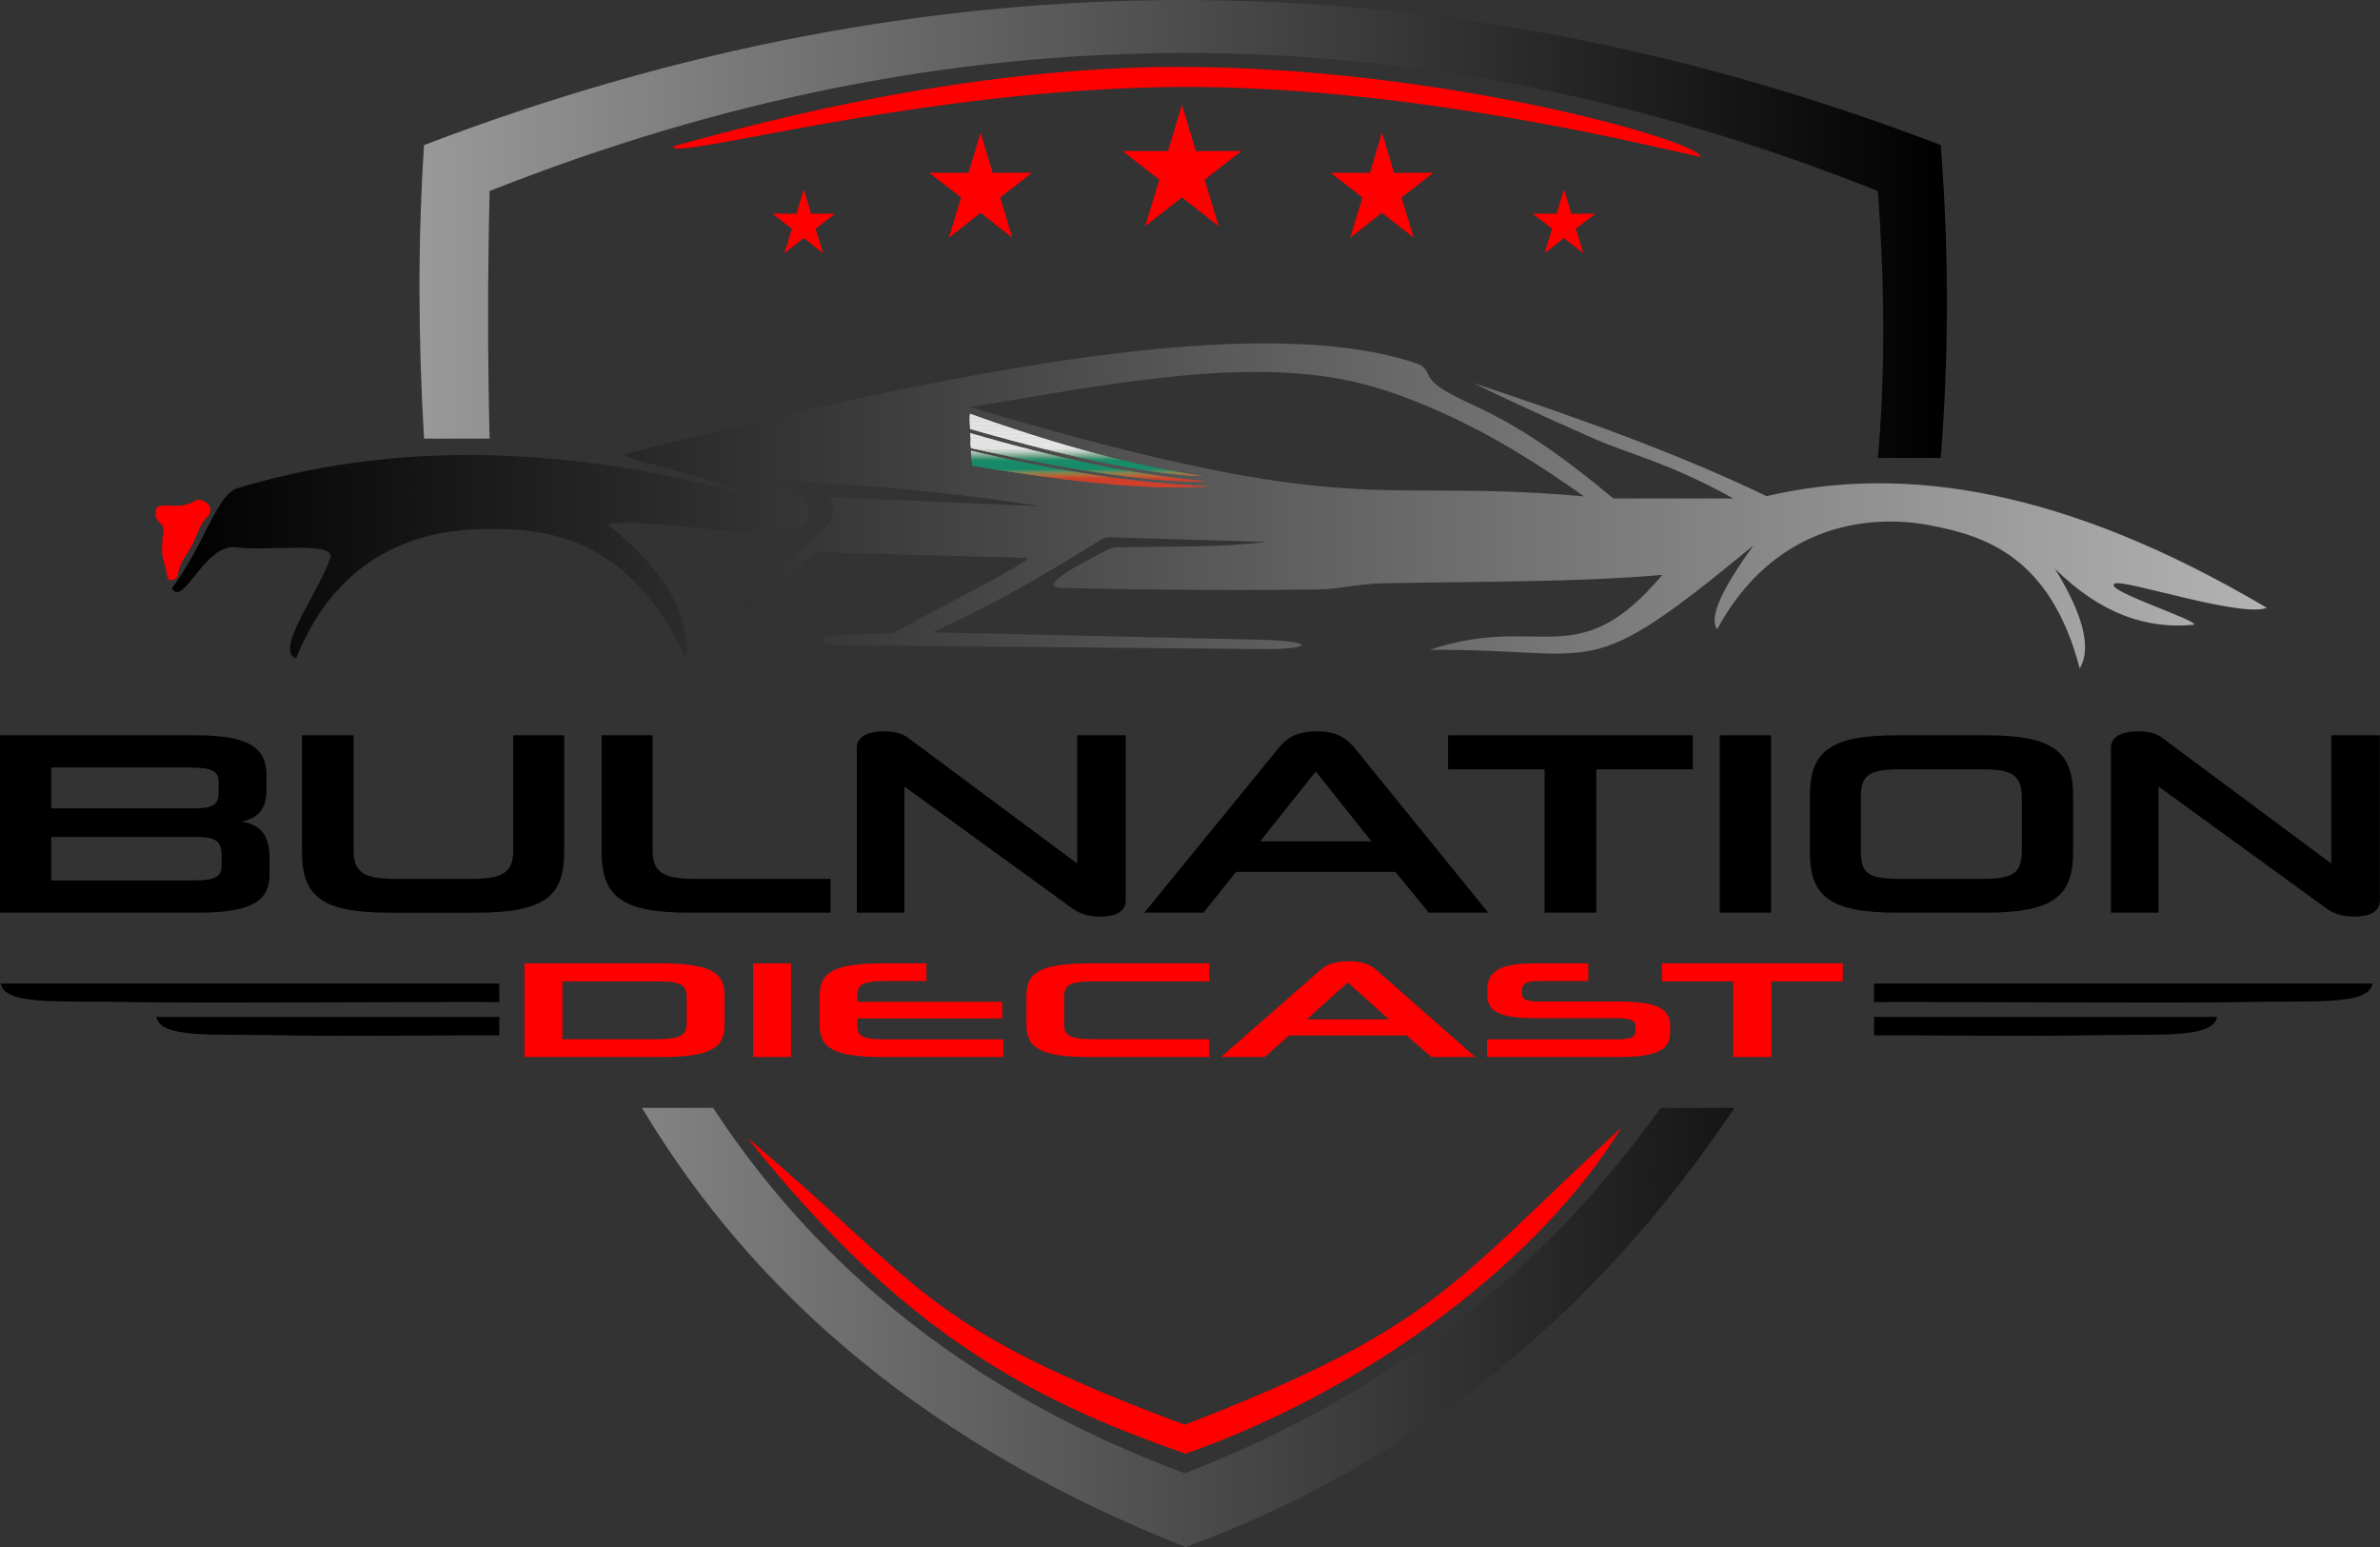 <?xml version="1.0" encoding="UTF-8"?>
<!DOCTYPE svg PUBLIC "-//W3C//DTD SVG 1.1//EN" "http://www.w3.org/Graphics/SVG/1.1/DTD/svg11.dtd">
<!-- Creator: CorelDRAW -->
<svg xmlns="http://www.w3.org/2000/svg" xml:space="preserve" width="180mm" height="117mm" version="1.1" style="shape-rendering:geometricPrecision; text-rendering:geometricPrecision; image-rendering:optimizeQuality; fill-rule:evenodd; clip-rule:evenodd"
viewBox="0 0 18000 11700"
 xmlns:xlink="http://www.w3.org/1999/xlink"
 xmlns:xodm="http://www.corel.com/coreldraw/odm/2003">
 <rect x="0" y="0" width="18000" height="11700" fill="#333333" stroke="none"/>
 <defs>
  <style type="text/css">
   <![CDATA[
    .fil98 {fill:none}
    .fil4 {fill:black}
    .fil60 {fill:#0F966E}
    .fil59 {fill:#10966E}
    .fil58 {fill:#12976E}
    .fil61 {fill:#13966D}
    .fil57 {fill:#139770}
    .fil56 {fill:#159871}
    .fil55 {fill:#1A9972}
    .fil62 {fill:#1B966C}
    .fil54 {fill:#219A74}
    .fil63 {fill:#28966B}
    .fil53 {fill:#289C76}
    .fil52 {fill:#2F9D77}
    .fil64 {fill:#34966A}
    .fil51 {fill:#379F7A}
    .fil50 {fill:#3FA17C}
    .fil65 {fill:#419568}
    .fil49 {fill:#45A27F}
    .fil66 {fill:#4C9565}
    .fil48 {fill:#4DA482}
    .fil47 {fill:#52A785}
    .fil67 {fill:#569463}
    .fil46 {fill:#59A988}
    .fil45 {fill:#5FAB8B}
    .fil68 {fill:#609361}
    .fil44 {fill:#67AE8F}
    .fil69 {fill:#6A935E}
    .fil43 {fill:#6DB092}
    .fil70 {fill:#74915B}
    .fil42 {fill:#74B497}
    .fil41 {fill:#7BB69A}
    .fil71 {fill:#7D9058}
    .fil40 {fill:#81B99E}
    .fil72 {fill:#858E54}
    .fil39 {fill:#88BCA2}
    .fil73 {fill:#8E8B51}
    .fil38 {fill:#8EBFA7}
    .fil74 {fill:#95894E}
    .fil37 {fill:#95C2AB}
    .fil36 {fill:#9AC5AF}
    .fil75 {fill:#9C864B}
    .fil35 {fill:#A1C8B3}
    .fil76 {fill:#A38347}
    .fil34 {fill:#A7CCB8}
    .fil77 {fill:#A97F44}
    .fil33 {fill:#ADCFBC}
    .fil78 {fill:#AF7B41}
    .fil32 {fill:#B3D2C1}
    .fil79 {fill:#B5783E}
    .fil31 {fill:#B8D5C5}
    .fil80 {fill:#BA733B}
    .fil30 {fill:#BED8C9}
    .fil81 {fill:#BF7039}
    .fil29 {fill:#C3DBCE}
    .fil82 {fill:#C46B36}
    .fil83 {fill:#C86633}
    .fil28 {fill:#C9DED2}
    .fil84 {fill:#CC6231}
    .fil27 {fill:#CEE1D6}
    .fil85 {fill:#D05E2F}
    .fil26 {fill:#D2E4DA}
    .fil86 {fill:#D35A2E}
    .fil87 {fill:#D6552C}
    .fil25 {fill:#D7E7DE}
    .fil88 {fill:#D9512A}
    .fil89 {fill:#DC4D29}
    .fil24 {fill:#DCEAE1}
    .fil90 {fill:#DE4A28}
    .fil91 {fill:#E04627}
    .fil23 {fill:#E0EBE5}
    .fil92 {fill:#E14326}
    .fil93 {fill:#E34125}
    .fil94 {fill:#E43F25}
    .fil22 {fill:#E4EFE9}
    .fil96 {fill:#E53D24}
    .fil95 {fill:#E53E25}
    .fil97 {fill:#E63C24}
    .fil21 {fill:#E8F1EC}
    .fil20 {fill:#EBF3EE}
    .fil19 {fill:#EFF6F2}
    .fil18 {fill:#F1F7F4}
    .fil17 {fill:#F4F8F6}
    .fil16 {fill:#F7FAF8}
    .fil15 {fill:#F9FBFA}
    .fil6 {fill:#FBFBFB}
    .fil14 {fill:#FBFCFB}
    .fil7 {fill:#FBFCFC}
    .fil8 {fill:#FCFCFC}
    .fil9 {fill:#FCFDFD}
    .fil10 {fill:#FDFDFD}
    .fil13 {fill:#FDFEFD}
    .fil11 {fill:#FDFEFE}
    .fil12 {fill:#FEFEFE}
    .fil2 {fill:red}
    .fil0 {fill:black;fill-rule:nonzero}
    .fil1 {fill:red;fill-rule:nonzero}
    .fil5 {fill:url(#id1)}
    .fil3 {fill:url(#id2)}
   ]]>
  </style>
    <clipPath id="id0">
     <path d="M7343.42 3409.01c682.27,160.09 1285.87,251.46 1804.38,268.17 -376.29,32.46 -968.24,-17.05 -1791.3,-154.41 -4.34,3.76 -8.77,-27.91 -13.08,-113.76zm-6.89 -134.11c672.62,196.69 1270.41,320.56 1787.24,365.31 -377.46,12.03 -965.89,-69.35 -1780.35,-251 -1.37,-16.09 -6.68,-32.97 -3.63,-49.43 3.84,-20.84 -2.34,-42.86 -3.26,-64.88zm0 -145.51c659.58,236.76 1248.86,396.3 1762.05,472.01 -377.5,-10.66 -959.96,-127.26 -1762.05,-357.5 0,-38.18 -7.69,-73.9 0,-114.51z"/>
    </clipPath>
  <linearGradient id="id1" gradientUnits="userSpaceOnUse" x1="1299.3" y1="3872.5" x2="17143.29" y2="3872.5">
   <stop offset="0" style="stop-opacity:1; stop-color:black"/>
   <stop offset="1" style="stop-opacity:1; stop-color:#B3B3B3"/>
  </linearGradient>
  <linearGradient id="id2" gradientUnits="userSpaceOnUse" x1="3184.47" y1="6031.08" x2="14701.77" y2="6031.08">
   <stop offset="0" style="stop-opacity:1; stop-color:#999999"/>
   <stop offset="1" style="stop-opacity:1; stop-color:black"/>
  </linearGradient>
 </defs>
 <g id="Layer_x0020_1">
  <g id="_2647477934432">
   <path class="fil0" d="M-0.77 6902.63l1493.2 0c395.64,0 546.25,-78.71 546.25,-291.19l0 -118.07c0,-198.71 -86.81,-259.7 -211.86,-279.4 109.75,-23.61 188.88,-80.66 188.88,-238.06l0 -110.17c0,-224.33 -153.15,-304.99 -548.79,-304.99l-1467.68 0 0 1341.88zm1485.55 -572.57c140.37,0 191.43,27.55 191.43,137.74l0 82.62c0,82.65 -58.71,108.24 -204.2,108.24l-1084.77 0 0 -328.6 1097.54 0zm-48.5 -525.32c163.36,0 216.95,25.57 216.95,106.23l0 84.6c0,88.54 -43.38,118.07 -178.69,118.07l-1087.3 0 0 -308.9 1049.04 0zm2164.48 1097.89c515.64,0 666.22,-121.99 666.22,-460.42l0 -881.46 -385.42 0 0 869.67c0,167.25 -79.13,216.42 -311.41,216.42l-584.51 0c-232.28,0 -311.42,-49.17 -311.42,-214.46l0 -871.63 -390.49 0 0 881.46c0,338.43 150.59,460.42 663.62,460.42l653.41 0zm2680.1 0l0 -255.79 -1033.73 0c-245.05,0 -311.41,-60.99 -311.41,-216.42l0 -869.67 -385.4 0 0 881.46c0,338.43 150.59,460.42 663.62,460.42l1066.92 0zm2039.43 29.5c114.86,0 193.97,-35.4 193.97,-123.94l0 -1247.44 -367.56 0 0 970 -1278.77 -950.33c-38.31,-29.51 -94.43,-49.18 -181.22,-49.18 -122.54,0 -206.76,39.34 -206.76,123.95l0 1247.44 359.91 0 0 -954.27 1268.58 920.82c61.24,45.27 130.16,62.95 211.85,62.95zm2486.1 -29.5l449.23 0 -1005.67 -1239.57c-61.26,-76.72 -135.28,-131.82 -290.98,-131.82 -158.24,0 -232.26,55.1 -293.55,131.82l-1010.76 1239.57 446.67 0 247.61 -308.9 1204.75 0 252.7 308.9zm-855.08 -1068.38l421.16 529.25 -842.31 0 421.15 -529.25zm2121.07 1068.38l0 -1084.14 730.04 0 0 -257.74 -1850.53 0 0 257.74 730 0 0 1084.14 390.49 0zm1322.17 0l0 -1341.88 -387.96 0 0 1341.88 387.96 0zm1618.28 0c515.59,0 666.18,-121.99 666.18,-460.42l0 -421.05c0,-338.43 -150.59,-460.41 -666.18,-460.41l-661.08 0c-513.06,0 -663.65,121.98 -663.65,460.41l0 421.05c0,338.43 150.59,460.42 663.65,460.42l661.08 0zm278.22 -472.21c0,175.1 -66.36,216.42 -293.55,216.42l-627.92 0c-245.02,0 -296.05,-41.32 -296.05,-216.42l0 -395.49c0,-167.24 51.03,-216.44 296.05,-216.44l627.92 0c227.19,0 293.55,49.2 293.55,216.44l0 395.49zm2514.2 501.71c114.86,0 193.95,-35.4 193.95,-123.94l0 -1247.44 -367.55 0 0 970 -1278.76 -950.33c-38.31,-29.51 -94.46,-49.18 -181.22,-49.18 -122.54,0 -206.79,39.34 -206.79,123.95l0 1247.44 359.91 0 0 -954.27 1268.6 920.82c61.24,45.27 130.14,62.95 211.86,62.95z"/>
   <path class="fil1" d="M4985.72 7994.53c383.1,0 494.39,-64.41 494.39,-243.12l0 -222.34c0,-178.72 -111.29,-243.12 -494.39,-243.12l-1018.93 0 0 708.58 1018.93 0zm207.57 -248.31c0,89.34 -64.15,113.25 -218.86,113.25l-720.79 0 0 -437.41 720.79 0c169.84,0 218.86,26.99 218.86,114.28l0 209.88zm788.74 248.31l0 -708.58 -286.8 0 0 708.58 286.8 0zm1605.77 0l0 -134.03 -898.18 0c-167.97,0 -205.68,-22.86 -205.68,-108.06l0 -49.85 1096.31 0 0 -125.73 -1096.31 0 0 -47.79c0,-82.1 39.64,-109.09 205.68,-109.09l316.98 0 0 -134.03 -316.98 0c-379.3,0 -490.62,64.4 -490.62,243.12l0 222.34c0,178.71 111.32,243.12 490.62,243.12l898.18 0zm1558.59 0l0 -135.06 -877.43 0c-177.33,0 -220.76,-25.99 -220.76,-114.31l0 -207.79c0,-87.26 43.43,-115.31 218.9,-115.31l879.29 0 0 -136.11 -892.51 0c-379.28,0 -490.6,64.4 -490.6,243.12l0 222.34c0,178.71 111.32,243.12 490.6,243.12l892.51 0zm1679.37 0l332.09 0 -743.46 -654.56c-45.31,-40.52 -100.03,-69.6 -215.12,-69.6 -116.96,0 -171.68,29.08 -217,69.6l-747.21 654.56 330.2 0 183.05 -163.14 890.63 0 186.82 163.14zm-632.13 -564.17l311.33 279.48 -622.69 0 311.36 -279.48zm2045.4 564.17c286.82,0 392.5,-51.96 392.5,-183.91l0 -56.1c0,-127.78 -105.68,-179.74 -392.5,-179.74l-601.92 0c-92.46,0 -126.41,-16.64 -126.41,-61.3l0 -22.85c0,-56.13 41.5,-70.65 128.31,-70.65l373.59 0 0 -134.03 -400.01 0c-258.54,0 -364.22,54.02 -364.22,199.48l0 35.33c0,121.56 75.52,179.74 364.22,179.74l613.22 0c100,0 143.43,16.61 143.43,61.3l0 38.43c0,47.8 -43.43,60.27 -145.31,60.27l-977.42 0 0 134.03 992.52 0zm1158.53 0l0 -572.47 539.71 0 0 -136.11 -1368.04 0 0 136.11 539.63 0 0 572.47 288.7 0z"/>
   <path class="fil2" d="M5086.91 1107.61c361.61,-94.86 2051.84,-599.8 3819.44,-601.6 1987.09,-2.04 3956.66,560.74 3956.66,681.82 -356.03,-77.08 -2192.18,-539.42 -3934.31,-530.28 -1961.93,10.28 -3841.79,563.67 -3841.79,450.06z"/>
   <polygon class="fil2" points="8939.23,791.22 9044.83,1143.05 9388.58,1142.32 9110.09,1359.05 9216.94,1710.45 8939.23,1492.57 8661.51,1710.45 8768.37,1359.05 8489.87,1142.32 8833.62,1143.05 "/>
   <polygon class="fil2" points="10452.03,1002.93 10543.33,1307.09 10840.51,1306.46 10599.73,1493.83 10692.13,1797.61 10452.03,1609.24 10211.94,1797.61 10304.32,1493.83 10063.54,1306.46 10360.75,1307.09 "/>
   <polygon class="fil2" points="7416.34,1002.93 7507.64,1307.09 7804.83,1306.46 7564.07,1493.83 7656.45,1797.61 7416.34,1609.24 7176.26,1797.61 7268.64,1493.83 7027.88,1306.46 7325.06,1307.09 "/>
   <polygon class="fil2" points="6078.87,1431.51 6134.39,1616.54 6315.18,1616.16 6168.71,1730.15 6224.91,1914.96 6078.87,1800.37 5932.81,1914.96 5989.01,1730.15 5842.53,1616.16 6023.32,1616.54 "/>
   <polygon class="fil2" points="11828.36,1431.51 11883.89,1616.54 12064.68,1616.16 11918.21,1730.15 11974.41,1914.96 11828.36,1800.37 11682.29,1914.96 11738.49,1730.15 11592.02,1616.16 11772.82,1616.54 "/>
   <path class="fil3" d="M4855.57 8379.03l537.48 0c826.01,1259.1 2009.9,2185.31 3567.8,2763.62 1637.03,-632.89 2762.71,-1603.06 3599.73,-2763.62l556.91 0c-1094.41,1634.51 -2494.2,2711.82 -4150.26,3321.66 -1914.3,-756.42 -3252.57,-1884.46 -4111.66,-3321.66zm9822.33 -7281.8c69.5,892.98 55.18,1660.12 0,2366.03l-475.63 0c54.28,-594.41 55.11,-1265.96 0,-2018.33 -3508.13,-1400.61 -7007.75,-1384.05 -10499.13,0 -15.58,646 -15.09,1269.4 0,1872.35l-496.05 0c-45.41,-764.25 -46.79,-1504.99 0,-2220.05 3851.13,-1470.42 7674.51,-1454.51 11470.81,0z"/>
   <path class="fil2" d="M5652.41 8606.24c1346.78,1130.98 1324.04,1432.46 3308.44,2169.1 1897.63,-733.65 2008.6,-1053.9 3302.83,-2248.97 -610.04,999.28 -1895.18,1974.97 -3296.45,2467.86 -1248.41,-430.92 -2178.44,-968.8 -3314.82,-2387.99z"/>
   <path class="fil4" d="M3776.18 7830.65c-448.4,-3.24 -1105.86,10.07 -1646.69,-0.92 -526.66,-10.7 -914.75,26.77 -947.54,-139.08l2594.23 0 0 140zm0 -251.89c-416.87,-3 -2190.69,8.27 -2707.24,1.06 -39.05,-0.54 -77.68,-1.22 -115.68,-1.98 -526.65,-10.69 -914.75,26.78 -947.54,-139.07l1057.35 0 2713.11 0 0 139.99zm10397.56 251.89c448.4,-3.24 1105.86,10.07 1646.7,-0.92 526.66,-10.7 914.74,26.77 947.53,-139.08l-2594.23 0 0 140zm0 -251.89c416.88,-3 2190.7,8.27 2707.24,1.06 39.05,-0.54 77.68,-1.22 115.69,-1.98 526.64,-10.69 914.74,26.78 947.53,-139.07l-1057.35 0 -2713.11 0 0 139.99z"/>
   <path class="fil5" d="M1799.66 3691.38c1117.4,-336.3 2384.07,-345.67 3833.08,44.35 50.79,1.33 -190.38,-81.79 -464.36,-160.65 -224.05,-64.5 -495.53,-125.29 -434.92,-142.09 2562.6,-654.5 4826.78,-1082.62 5995.37,-679.6 68.39,33.13 67.91,83.16 95.15,116.76 43.83,54.1 112.32,97.82 334.41,200.95 391.96,181.99 715.02,426.16 1043.66,698.74l907 0.07c-487.9,-271.29 -779.95,-332.33 -1046.92,-449.65 -457.09,-200.86 -707.1,-319.48 -920.67,-423.62 780.45,258.9 1542.33,529.83 2219.2,855.74 1037.51,-242.15 2257,-58.08 3783.34,844.66 -191.55,76.95 -1073.27,-216.18 -1148.01,-183.93 -107.05,46.2 639.79,280.32 596.17,311.89 -354.69,35.75 -705.53,-82.27 -1050.79,-423.89 207.39,337.54 281.96,596.25 187.47,754.56 -222.54,-853.93 -725.59,-1003.51 -1125.69,-1081.47 -506.89,-98.77 -1203.13,20.09 -1615.92,784.86 -68.91,-90.94 47.54,-320.89 273.75,-633.19 -1297.49,1068.86 -1126.02,778.22 -2450.03,789.31 844.68,-283.42 1112.87,200.98 1761.13,-567.1 -656.27,56.99 -1413.59,49.01 -2122.85,63.76 -170.51,3.54 -323.69,44.98 -488.8,46.8 -780.09,8.62 -1481.69,-0.32 -1931.9,-12.08 -200.51,-5.19 156.13,-189.48 312.15,-270.55 81.85,-42.52 71.65,-35 166.7,-37.23 356.48,-8.42 718.16,3.96 1065.69,-40.23l-1111.6 -32.52c-97.51,-2.86 -86.98,-14.45 -169.13,36.76 -428.97,267.44 -846.49,505.11 -1239.67,679.44l2470.3 55.87c426.64,9.67 430.86,74.87 1.3,70.98l-3145.89 -28.58c-202.64,-1.84 -243.13,-70.22 -1.4,-78.41l376.37 -12.73c276.27,-154.23 788.32,-413.9 961.54,-522.05 86.68,-54.13 69.94,-47.23 -10.34,-49.38l-1538.51 -41.41 -574.08 491.45c286.38,-466.48 870.58,-681.59 670.62,-907.64l1608.1 68.39c-680.16,-108.1 -1395.79,-170.57 -2135.6,-201.97 453.29,73.18 469.45,359.31 208.53,391.02 -366.3,44.52 -1145.57,-110.39 -1345.82,-50.41 441.32,354.06 628.68,694.3 593.11,1022.35 -418.02,-911.87 -1023.81,-989.39 -1479.33,-989.98 -533.26,-0.69 -1147.2,178.03 -1472.25,978.46 -167.82,-52.34 169.99,-498.75 254.99,-748.14 75.74,-143.24 -461.97,-59.71 -692.95,-89.57 -253.13,-46.79 -410.39,459.59 -501.25,309.54 251.32,-337.69 339.57,-714.52 499.55,-758.64zm9517.06 -362.83c209.59,117.99 430.9,260.17 663.54,425.65 -1634.29,-146.46 -1674.62,205.68 -4643.74,-674.95 993.98,-164.48 1989.62,-365.18 2814.57,-210.67 385.55,72.2 825.07,268.22 1165.63,459.97z"/>
   <path class="fil2" d="M1176.72 3885.88c-10.39,-124.47 161.09,-8.55 297.08,-98.43 43.43,-28.7 159.52,31.33 101.39,115.3 -59.79,48.48 -77.83,131.04 -120.86,216.71 -35.44,70.54 -100.95,140.38 -107.19,219.85 5.58,36.16 -70.92,78.78 -81.6,19.03 -8.42,-44.77 -20.31,-89.34 -32.68,-133.82 -14.33,-51.54 -4.61,-153.71 3.27,-206.04 9.27,-61.68 -64.51,-70.66 -59.41,-132.6z"/>
   <g>
   </g>
   <g style="clip-path:url(#id0)">
    <g>
     <polygon class="fil6" points="9147.8,3129.39 9147.8,3132.66 7328.84,3132.66 7328.84,3129.39 "/>
     <polygon id="_1" class="fil7" points="9147.8,3131.57 9147.8,3134.84 7328.84,3134.84 7328.84,3131.57 "/>
     <polygon id="_2" class="fil7" points="9147.8,3133.75 9147.8,3137.01 7328.84,3137.01 7328.84,3133.75 "/>
     <polygon id="_3" class="fil7" points="9147.8,3135.92 9147.8,3139.19 7328.84,3139.19 7328.84,3135.92 "/>
     <polygon id="_4" class="fil7" points="9147.8,3138.1 9147.8,3141.37 7328.84,3141.37 7328.84,3138.1 "/>
     <polygon id="_5" class="fil7" points="9147.8,3140.28 9147.8,3143.54 7328.84,3143.54 7328.84,3140.28 "/>
     <polygon id="_6" class="fil7" points="9147.8,3142.46 9147.8,3145.72 7328.84,3145.72 7328.84,3142.46 "/>
     <polygon id="_7" class="fil7" points="9147.8,3144.63 9147.8,3147.9 7328.84,3147.9 7328.84,3144.63 "/>
     <polygon id="_8" class="fil7" points="9147.8,3146.81 9147.8,3150.08 7328.84,3150.08 7328.84,3146.81 "/>
     <polygon id="_9" class="fil7" points="9147.8,3148.99 9147.8,3152.25 7328.84,3152.25 7328.84,3148.99 "/>
     <polygon id="_10" class="fil7" points="9147.8,3151.17 9147.8,3154.43 7328.84,3154.43 7328.84,3151.17 "/>
     <polygon id="_11" class="fil7" points="9147.8,3153.34 9147.8,3156.61 7328.84,3156.61 7328.84,3153.34 "/>
     <polygon id="_12" class="fil7" points="9147.8,3155.52 9147.8,3158.79 7328.84,3158.79 7328.84,3155.52 "/>
     <polygon id="_13" class="fil7" points="9147.8,3157.7 9147.8,3160.96 7328.84,3160.96 7328.84,3157.7 "/>
     <polygon id="_14" class="fil7" points="9147.8,3159.87 9147.8,3163.14 7328.84,3163.14 7328.84,3159.87 "/>
     <polygon id="_15" class="fil7" points="9147.8,3162.05 9147.8,3165.32 7328.84,3165.32 7328.84,3162.05 "/>
     <polygon id="_16" class="fil7" points="9147.8,3164.23 9147.8,3167.5 7328.84,3167.5 7328.84,3164.23 "/>
     <polygon id="_17" class="fil7" points="9147.8,3166.41 9147.8,3169.67 7328.84,3169.67 7328.84,3166.41 "/>
     <polygon id="_18" class="fil7" points="9147.8,3168.58 9147.8,3171.85 7328.84,3171.85 7328.84,3168.58 "/>
     <polygon id="_19" class="fil7" points="9147.8,3170.76 9147.8,3174.03 7328.84,3174.03 7328.84,3170.76 "/>
     <polygon id="_20" class="fil7" points="9147.8,3172.94 9147.8,3176.2 7328.84,3176.2 7328.84,3172.94 "/>
     <polygon id="_21" class="fil7" points="9147.8,3175.12 9147.8,3178.38 7328.84,3178.38 7328.84,3175.12 "/>
     <polygon id="_22" class="fil7" points="9147.8,3177.29 9147.8,3180.56 7328.84,3180.56 7328.84,3177.29 "/>
     <polygon id="_23" class="fil7" points="9147.8,3179.47 9147.8,3182.74 7328.84,3182.74 7328.84,3179.47 "/>
     <polygon id="_24" class="fil7" points="9147.8,3181.65 9147.8,3184.91 7328.84,3184.91 7328.84,3181.65 "/>
     <polygon id="_25" class="fil7" points="9147.8,3183.83 9147.8,3187.09 7328.84,3187.09 7328.84,3183.83 "/>
     <polygon id="_26" class="fil7" points="9147.8,3186 9147.8,3189.27 7328.84,3189.27 7328.84,3186 "/>
     <polygon id="_27" class="fil7" points="9147.8,3188.18 9147.8,3191.45 7328.84,3191.45 7328.84,3188.18 "/>
     <polygon id="_28" class="fil7" points="9147.8,3190.36 9147.8,3193.62 7328.84,3193.62 7328.84,3190.36 "/>
     <polygon id="_29" class="fil7" points="9147.8,3192.53 9147.8,3195.8 7328.84,3195.8 7328.84,3192.53 "/>
     <polygon id="_30" class="fil7" points="9147.8,3194.71 9147.8,3197.98 7328.84,3197.98 7328.84,3194.71 "/>
     <polygon id="_31" class="fil7" points="9147.8,3196.89 9147.8,3200.16 7328.84,3200.16 7328.84,3196.89 "/>
     <polygon id="_32" class="fil7" points="9147.8,3199.07 9147.8,3202.33 7328.84,3202.33 7328.84,3199.07 "/>
     <polygon id="_33" class="fil7" points="9147.8,3201.24 9147.8,3204.51 7328.84,3204.51 7328.84,3201.24 "/>
     <polygon id="_34" class="fil7" points="9147.8,3203.42 9147.8,3206.69 7328.84,3206.69 7328.84,3203.42 "/>
     <polygon id="_35" class="fil7" points="9147.8,3205.6 9147.8,3208.86 7328.84,3208.86 7328.84,3205.6 "/>
     <polygon id="_36" class="fil8" points="9147.8,3207.78 9147.8,3211.04 7328.84,3211.04 7328.84,3207.78 "/>
     <polygon id="_37" class="fil8" points="9147.8,3209.95 9147.8,3213.22 7328.84,3213.22 7328.84,3209.95 "/>
     <polygon id="_38" class="fil8" points="9147.8,3212.13 9147.8,3215.4 7328.84,3215.4 7328.84,3212.13 "/>
     <polygon id="_39" class="fil8" points="9147.8,3214.31 9147.8,3217.57 7328.84,3217.57 7328.84,3214.31 "/>
     <polygon id="_40" class="fil8" points="9147.8,3216.49 9147.8,3219.75 7328.84,3219.75 7328.84,3216.49 "/>
     <polygon id="_41" class="fil8" points="9147.8,3218.66 9147.8,3221.93 7328.84,3221.93 7328.84,3218.66 "/>
     <polygon id="_42" class="fil8" points="9147.8,3220.84 9147.8,3224.11 7328.84,3224.11 7328.84,3220.84 "/>
     <polygon id="_43" class="fil8" points="9147.8,3223.02 9147.8,3226.28 7328.84,3226.28 7328.84,3223.02 "/>
     <polygon id="_44" class="fil8" points="9147.8,3225.19 9147.8,3228.46 7328.84,3228.46 7328.84,3225.19 "/>
     <polygon id="_45" class="fil8" points="9147.8,3227.37 9147.8,3230.64 7328.84,3230.64 7328.84,3227.37 "/>
     <polygon id="_46" class="fil8" points="9147.8,3229.55 9147.8,3232.82 7328.84,3232.82 7328.84,3229.55 "/>
     <polygon id="_47" class="fil8" points="9147.8,3231.73 9147.8,3234.99 7328.84,3234.99 7328.84,3231.73 "/>
     <polygon id="_48" class="fil8" points="9147.8,3233.9 9147.8,3237.17 7328.84,3237.17 7328.84,3233.9 "/>
     <polygon id="_49" class="fil8" points="9147.8,3236.08 9147.8,3239.35 7328.84,3239.35 7328.84,3236.08 "/>
     <polygon id="_50" class="fil9" points="9147.8,3238.26 9147.8,3241.52 7328.84,3241.52 7328.84,3238.26 "/>
     <polygon id="_51" class="fil9" points="9147.8,3240.44 9147.8,3243.7 7328.84,3243.7 7328.84,3240.44 "/>
     <polygon id="_52" class="fil9" points="9147.8,3242.61 9147.8,3245.88 7328.84,3245.88 7328.84,3242.61 "/>
     <polygon id="_53" class="fil9" points="9147.8,3244.79 9147.8,3248.06 7328.84,3248.06 7328.84,3244.79 "/>
     <polygon id="_54" class="fil9" points="9147.8,3246.97 9147.8,3250.23 7328.84,3250.23 7328.84,3246.97 "/>
     <polygon id="_55" class="fil9" points="9147.8,3249.15 9147.8,3252.41 7328.84,3252.41 7328.84,3249.15 "/>
     <polygon id="_56" class="fil9" points="9147.8,3251.32 9147.8,3254.59 7328.84,3254.59 7328.84,3251.32 "/>
     <polygon id="_57" class="fil9" points="9147.8,3253.5 9147.8,3256.77 7328.84,3256.77 7328.84,3253.5 "/>
     <polygon id="_58" class="fil9" points="9147.8,3255.68 9147.8,3258.94 7328.84,3258.94 7328.84,3255.68 "/>
     <polygon id="_59" class="fil9" points="9147.8,3257.85 9147.8,3261.12 7328.84,3261.12 7328.84,3257.85 "/>
     <polygon id="_60" class="fil9" points="9147.8,3260.03 9147.8,3263.3 7328.84,3263.3 7328.84,3260.03 "/>
     <polygon id="_61" class="fil10" points="9147.8,3262.21 9147.8,3265.48 7328.84,3265.48 7328.84,3262.21 "/>
     <polygon id="_62" class="fil10" points="9147.8,3264.39 9147.8,3267.65 7328.84,3267.65 7328.84,3264.39 "/>
     <polygon id="_63" class="fil10" points="9147.8,3266.56 9147.8,3269.83 7328.84,3269.83 7328.84,3266.56 "/>
     <polygon id="_64" class="fil10" points="9147.8,3268.74 9147.8,3272.01 7328.84,3272.01 7328.84,3268.74 "/>
     <polygon id="_65" class="fil10" points="9147.8,3270.92 9147.8,3274.18 7328.84,3274.18 7328.84,3270.92 "/>
     <polygon id="_66" class="fil10" points="9147.8,3273.1 9147.8,3276.36 7328.84,3276.36 7328.84,3273.1 "/>
     <polygon id="_67" class="fil10" points="9147.8,3275.27 9147.8,3278.54 7328.84,3278.54 7328.84,3275.27 "/>
     <polygon id="_68" class="fil10" points="9147.8,3277.45 9147.8,3280.72 7328.84,3280.72 7328.84,3277.45 "/>
     <polygon id="_69" class="fil10" points="9147.8,3279.63 9147.8,3282.89 7328.84,3282.89 7328.84,3279.63 "/>
     <polygon id="_70" class="fil10" points="9147.8,3281.81 9147.8,3285.07 7328.84,3285.07 7328.84,3281.81 "/>
     <polygon id="_71" class="fil10" points="9147.8,3283.98 9147.8,3287.25 7328.84,3287.25 7328.84,3283.98 "/>
     <polygon id="_72" class="fil10" points="9147.8,3286.16 9147.8,3289.43 7328.84,3289.43 7328.84,3286.16 "/>
     <polygon id="_73" class="fil10" points="9147.8,3288.34 9147.8,3291.6 7328.84,3291.6 7328.84,3288.34 "/>
     <polygon id="_74" class="fil10" points="9147.8,3290.51 9147.8,3293.78 7328.84,3293.78 7328.84,3290.51 "/>
     <polygon id="_75" class="fil10" points="9147.8,3292.69 9147.8,3295.96 7328.84,3295.96 7328.84,3292.69 "/>
     <polygon id="_76" class="fil10" points="9147.8,3294.87 9147.8,3298.14 7328.84,3298.14 7328.84,3294.87 "/>
     <polygon id="_77" class="fil10" points="9147.8,3297.05 9147.8,3300.31 7328.84,3300.31 7328.84,3297.05 "/>
     <polygon id="_78" class="fil10" points="9147.8,3299.22 9147.8,3302.49 7328.84,3302.49 7328.84,3299.22 "/>
     <polygon id="_79" class="fil10" points="9147.8,3301.4 9147.8,3304.67 7328.84,3304.67 7328.84,3301.4 "/>
     <polygon id="_80" class="fil10" points="9147.8,3303.58 9147.8,3306.84 7328.84,3306.84 7328.84,3303.58 "/>
     <polygon id="_81" class="fil10" points="9147.8,3305.76 9147.8,3309.02 7328.84,3309.02 7328.84,3305.76 "/>
     <polygon id="_82" class="fil10" points="9147.8,3307.93 9147.8,3311.2 7328.84,3311.2 7328.84,3307.93 "/>
     <polygon id="_83" class="fil10" points="9147.8,3310.11 9147.8,3313.38 7328.84,3313.38 7328.84,3310.11 "/>
     <polygon id="_84" class="fil10" points="9147.8,3312.29 9147.8,3315.55 7328.84,3315.55 7328.84,3312.29 "/>
     <polygon id="_85" class="fil10" points="9147.8,3314.47 9147.8,3317.73 7328.84,3317.73 7328.84,3314.47 "/>
     <polygon id="_86" class="fil10" points="9147.8,3316.64 9147.8,3319.91 7328.84,3319.91 7328.84,3316.64 "/>
     <polygon id="_87" class="fil10" points="9147.8,3318.82 9147.8,3322.09 7328.84,3322.09 7328.84,3318.82 "/>
     <polygon id="_88" class="fil11" points="9147.8,3321 9147.8,3324.26 7328.84,3324.26 7328.84,3321 "/>
     <polygon id="_89" class="fil11" points="9147.8,3323.17 9147.8,3326.44 7328.84,3326.44 7328.84,3323.17 "/>
     <polygon id="_90" class="fil11" points="9147.8,3325.35 9147.8,3328.62 7328.84,3328.62 7328.84,3325.35 "/>
     <polygon id="_91" class="fil11" points="9147.8,3327.53 9147.8,3330.8 7328.84,3330.8 7328.84,3327.53 "/>
     <polygon id="_92" class="fil11" points="9147.8,3329.71 9147.8,3332.97 7328.84,3332.97 7328.84,3329.71 "/>
     <polygon id="_93" class="fil11" points="9147.8,3331.88 9147.8,3335.15 7328.84,3335.15 7328.84,3331.88 "/>
     <polygon id="_94" class="fil11" points="9147.8,3334.06 9147.8,3337.33 7328.84,3337.33 7328.84,3334.06 "/>
     <polygon id="_95" class="fil11" points="9147.8,3336.24 9147.8,3339.5 7328.84,3339.5 7328.84,3336.24 "/>
     <polygon id="_96" class="fil11" points="9147.8,3338.42 9147.8,3341.68 7328.84,3341.68 7328.84,3338.42 "/>
     <polygon id="_97" class="fil11" points="9147.8,3340.59 9147.8,3343.86 7328.84,3343.86 7328.84,3340.59 "/>
     <polygon id="_98" class="fil12" points="9147.8,3342.77 9147.8,3346.04 7328.84,3346.04 7328.84,3342.77 "/>
     <polygon id="_99" class="fil12" points="9147.8,3344.95 9147.8,3348.21 7328.84,3348.21 7328.84,3344.95 "/>
     <polygon id="_100" class="fil12" points="9147.8,3347.13 9147.8,3350.39 7328.84,3350.39 7328.84,3347.13 "/>
     <polygon id="_101" class="fil12" points="9147.8,3349.3 9147.8,3352.57 7328.84,3352.57 7328.84,3349.3 "/>
     <polygon id="_102" class="fil12" points="9147.8,3351.48 9147.8,3354.75 7328.84,3354.75 7328.84,3351.48 "/>
     <polygon id="_103" class="fil12" points="9147.8,3353.66 9147.8,3356.92 7328.84,3356.92 7328.84,3353.66 "/>
     <polygon id="_104" class="fil12" points="9147.8,3355.83 9147.8,3359.1 7328.84,3359.1 7328.84,3355.83 "/>
     <polygon id="_105" class="fil12" points="9147.8,3358.01 9147.8,3361.28 7328.84,3361.28 7328.84,3358.01 "/>
     <polygon id="_106" class="fil12" points="9147.8,3360.19 9147.8,3363.46 7328.84,3363.46 7328.84,3360.19 "/>
     <polygon id="_107" class="fil12" points="9147.8,3362.37 9147.8,3365.63 7328.84,3365.63 7328.84,3362.37 "/>
     <polygon id="_108" class="fil12" points="9147.8,3364.54 9147.8,3367.81 7328.84,3367.81 7328.84,3364.54 "/>
     <polygon id="_109" class="fil12" points="9147.8,3366.72 9147.8,3369.99 7328.84,3369.99 7328.84,3366.72 "/>
     <polygon id="_110" class="fil12" points="9147.8,3368.9 9147.8,3372.16 7328.84,3372.16 7328.84,3368.9 "/>
     <polygon id="_111" class="fil12" points="9147.8,3371.08 9147.8,3374.34 7328.84,3374.34 7328.84,3371.08 "/>
     <polygon id="_112" class="fil12" points="9147.8,3373.25 9147.8,3376.52 7328.84,3376.52 7328.84,3373.25 "/>
     <polygon id="_113" class="fil12" points="9147.8,3375.43 9147.8,3378.7 7328.84,3378.7 7328.84,3375.43 "/>
     <polygon id="_114" class="fil12" points="9147.8,3377.61 9147.8,3380.87 7328.84,3380.87 7328.84,3377.61 "/>
     <polygon id="_115" class="fil12" points="9147.8,3379.79 9147.8,3383.05 7328.84,3383.05 7328.84,3379.79 "/>
     <polygon id="_116" class="fil12" points="9147.8,3381.96 9147.8,3385.23 7328.84,3385.23 7328.84,3381.96 "/>
     <polygon id="_117" class="fil12" points="9147.8,3384.14 9147.8,3387.41 7328.84,3387.41 7328.84,3384.14 "/>
     <polygon id="_118" class="fil13" points="9147.8,3386.32 9147.8,3389.58 7328.84,3389.58 7328.84,3386.32 "/>
     <polygon id="_119" class="fil14" points="9147.8,3388.49 9147.8,3391.76 7328.84,3391.76 7328.84,3388.49 "/>
     <polygon id="_120" class="fil15" points="9147.8,3390.67 9147.8,3393.94 7328.84,3393.94 7328.84,3390.67 "/>
     <polygon id="_121" class="fil16" points="9147.8,3392.85 9147.8,3396.12 7328.84,3396.12 7328.84,3392.85 "/>
     <polygon id="_122" class="fil17" points="9147.8,3395.03 9147.8,3398.29 7328.84,3398.29 7328.84,3395.03 "/>
     <polygon id="_123" class="fil18" points="9147.8,3397.2 9147.8,3400.47 7328.84,3400.47 7328.84,3397.2 "/>
     <polygon id="_124" class="fil19" points="9147.8,3399.38 9147.8,3402.65 7328.84,3402.65 7328.84,3399.38 "/>
     <polygon id="_125" class="fil20" points="9147.8,3401.56 9147.8,3404.82 7328.84,3404.82 7328.84,3401.56 "/>
     <polygon id="_126" class="fil21" points="9147.8,3403.74 9147.8,3407 7328.84,3407 7328.84,3403.74 "/>
     <polygon id="_127" class="fil22" points="9147.8,3405.91 9147.8,3409.18 7328.84,3409.18 7328.84,3405.91 "/>
     <polygon id="_128" class="fil23" points="9147.8,3408.09 9147.8,3411.36 7328.84,3411.36 7328.84,3408.09 "/>
     <polygon id="_129" class="fil24" points="9147.8,3410.27 9147.8,3413.53 7328.84,3413.53 7328.84,3410.27 "/>
     <polygon id="_130" class="fil25" points="9147.8,3412.45 9147.8,3415.71 7328.84,3415.71 7328.84,3412.45 "/>
     <polygon id="_131" class="fil26" points="9147.8,3414.62 9147.8,3417.89 7328.84,3417.89 7328.84,3414.62 "/>
     <polygon id="_132" class="fil27" points="9147.8,3416.8 9147.8,3420.07 7328.84,3420.07 7328.84,3416.8 "/>
     <polygon id="_133" class="fil28" points="9147.8,3418.98 9147.8,3422.24 7328.84,3422.24 7328.84,3418.98 "/>
     <polygon id="_134" class="fil29" points="9147.8,3421.15 9147.8,3424.42 7328.84,3424.42 7328.84,3421.15 "/>
     <polygon id="_135" class="fil30" points="9147.8,3423.33 9147.8,3426.6 7328.84,3426.6 7328.84,3423.33 "/>
     <polygon id="_136" class="fil31" points="9147.8,3425.51 9147.8,3428.78 7328.84,3428.78 7328.84,3425.51 "/>
     <polygon id="_137" class="fil32" points="9147.8,3427.69 9147.8,3430.95 7328.84,3430.95 7328.84,3427.69 "/>
     <polygon id="_138" class="fil33" points="9147.8,3429.86 9147.8,3433.13 7328.84,3433.13 7328.84,3429.86 "/>
     <polygon id="_139" class="fil34" points="9147.8,3432.04 9147.8,3435.31 7328.84,3435.31 7328.84,3432.04 "/>
     <polygon id="_140" class="fil35" points="9147.8,3434.22 9147.8,3437.48 7328.84,3437.48 7328.84,3434.22 "/>
     <polygon id="_141" class="fil36" points="9147.8,3436.4 9147.8,3439.66 7328.84,3439.66 7328.84,3436.4 "/>
     <polygon id="_142" class="fil37" points="9147.8,3438.57 9147.8,3441.84 7328.84,3441.84 7328.84,3438.57 "/>
     <polygon id="_143" class="fil38" points="9147.8,3440.75 9147.8,3444.02 7328.84,3444.02 7328.84,3440.75 "/>
     <polygon id="_144" class="fil39" points="9147.8,3442.93 9147.8,3446.19 7328.84,3446.19 7328.84,3442.93 "/>
     <polygon id="_145" class="fil40" points="9147.8,3445.11 9147.8,3448.37 7328.84,3448.37 7328.84,3445.11 "/>
     <polygon id="_146" class="fil41" points="9147.8,3447.28 9147.8,3450.55 7328.84,3450.55 7328.84,3447.28 "/>
     <polygon id="_147" class="fil42" points="9147.8,3449.46 9147.8,3452.73 7328.84,3452.73 7328.84,3449.46 "/>
     <polygon id="_148" class="fil43" points="9147.8,3451.64 9147.8,3454.9 7328.84,3454.9 7328.84,3451.64 "/>
     <polygon id="_149" class="fil44" points="9147.8,3453.81 9147.8,3457.08 7328.84,3457.08 7328.84,3453.81 "/>
     <polygon id="_150" class="fil45" points="9147.8,3455.99 9147.8,3459.26 7328.84,3459.26 7328.84,3455.99 "/>
     <polygon id="_151" class="fil46" points="9147.8,3458.17 9147.8,3461.44 7328.84,3461.44 7328.84,3458.17 "/>
     <polygon id="_152" class="fil47" points="9147.8,3460.35 9147.8,3463.61 7328.84,3463.61 7328.84,3460.35 "/>
     <polygon id="_153" class="fil48" points="9147.8,3462.52 9147.8,3465.79 7328.84,3465.79 7328.84,3462.52 "/>
     <polygon id="_154" class="fil49" points="9147.8,3464.7 9147.8,3467.97 7328.84,3467.97 7328.84,3464.7 "/>
     <polygon id="_155" class="fil50" points="9147.8,3466.88 9147.8,3470.14 7328.84,3470.14 7328.84,3466.88 "/>
     <polygon id="_156" class="fil51" points="9147.8,3469.06 9147.8,3472.32 7328.84,3472.32 7328.84,3469.06 "/>
     <polygon id="_157" class="fil52" points="9147.8,3471.23 9147.8,3474.5 7328.84,3474.5 7328.84,3471.23 "/>
     <polygon id="_158" class="fil53" points="9147.8,3473.41 9147.8,3476.68 7328.84,3476.68 7328.84,3473.41 "/>
     <polygon id="_159" class="fil54" points="9147.8,3475.59 9147.8,3478.85 7328.84,3478.85 7328.84,3475.59 "/>
     <polygon id="_160" class="fil55" points="9147.8,3477.77 9147.8,3481.03 7328.84,3481.03 7328.84,3477.77 "/>
     <polygon id="_161" class="fil56" points="9147.8,3479.94 9147.8,3483.21 7328.84,3483.21 7328.84,3479.94 "/>
     <polygon id="_162" class="fil57" points="9147.8,3482.12 9147.8,3485.39 7328.84,3485.39 7328.84,3482.12 "/>
     <polygon id="_163" class="fil58" points="9147.8,3484.3 9147.8,3487.56 7328.84,3487.56 7328.84,3484.3 "/>
     <polygon id="_164" class="fil59" points="9147.8,3486.47 9147.8,3489.74 7328.84,3489.74 7328.84,3486.47 "/>
     <polygon id="_165" class="fil60" points="9147.8,3488.65 9147.8,3491.92 7328.84,3491.92 7328.84,3488.65 "/>
     <polygon id="_166" class="fil60" points="9147.8,3490.83 9147.8,3494.1 7328.84,3494.1 7328.84,3490.83 "/>
     <polygon id="_167" class="fil60" points="9147.8,3493.01 9147.8,3496.27 7328.84,3496.27 7328.84,3493.01 "/>
     <polygon id="_168" class="fil60" points="9147.8,3495.18 9147.8,3498.45 7328.84,3498.45 7328.84,3495.18 "/>
     <polygon id="_169" class="fil60" points="9147.8,3497.36 9147.8,3500.63 7328.84,3500.63 7328.84,3497.36 "/>
     <polygon id="_170" class="fil60" points="9147.8,3499.54 9147.8,3502.8 7328.84,3502.8 7328.84,3499.54 "/>
     <polygon id="_171" class="fil60" points="9147.8,3501.72 9147.8,3504.98 7328.84,3504.98 7328.84,3501.72 "/>
     <polygon id="_172" class="fil60" points="9147.8,3503.89 9147.8,3507.16 7328.84,3507.16 7328.84,3503.89 "/>
     <polygon id="_173" class="fil60" points="9147.8,3506.07 9147.8,3509.34 7328.84,3509.34 7328.84,3506.07 "/>
     <polygon id="_174" class="fil60" points="9147.8,3508.25 9147.8,3511.51 7328.84,3511.51 7328.84,3508.25 "/>
     <polygon id="_175" class="fil60" points="9147.8,3510.43 9147.8,3513.69 7328.84,3513.69 7328.84,3510.43 "/>
     <polygon id="_176" class="fil60" points="9147.8,3512.6 9147.8,3515.87 7328.84,3515.87 7328.84,3512.6 "/>
     <polygon id="_177" class="fil60" points="9147.8,3514.78 9147.8,3518.05 7328.84,3518.05 7328.84,3514.78 "/>
     <polygon id="_178" class="fil60" points="9147.8,3516.96 9147.8,3520.22 7328.84,3520.22 7328.84,3516.96 "/>
     <polygon id="_179" class="fil60" points="9147.8,3519.13 9147.8,3522.4 7328.84,3522.4 7328.84,3519.13 "/>
     <polygon id="_180" class="fil60" points="9147.8,3521.31 9147.8,3524.58 7328.84,3524.58 7328.84,3521.31 "/>
     <polygon id="_181" class="fil60" points="9147.8,3523.49 9147.8,3526.76 7328.84,3526.76 7328.84,3523.49 "/>
     <polygon id="_182" class="fil60" points="9147.8,3525.67 9147.8,3528.93 7328.84,3528.93 7328.84,3525.67 "/>
     <polygon id="_183" class="fil60" points="9147.8,3527.84 9147.8,3531.11 7328.84,3531.11 7328.84,3527.84 "/>
     <polygon id="_184" class="fil60" points="9147.8,3530.02 9147.8,3533.29 7328.84,3533.29 7328.84,3530.02 "/>
     <polygon id="_185" class="fil60" points="9147.8,3532.2 9147.8,3535.46 7328.84,3535.46 7328.84,3532.2 "/>
     <polygon id="_186" class="fil60" points="9147.8,3534.38 9147.8,3537.64 7328.84,3537.64 7328.84,3534.38 "/>
     <polygon id="_187" class="fil60" points="9147.8,3536.55 9147.8,3539.82 7328.84,3539.82 7328.84,3536.55 "/>
     <polygon id="_188" class="fil60" points="9147.8,3538.73 9147.8,3542 7328.84,3542 7328.84,3538.73 "/>
     <polygon id="_189" class="fil60" points="9147.8,3540.91 9147.8,3544.17 7328.84,3544.17 7328.84,3540.91 "/>
     <polygon id="_190" class="fil60" points="9147.8,3543.08 9147.8,3546.35 7328.84,3546.35 7328.84,3543.08 "/>
     <polygon id="_191" class="fil60" points="9147.8,3545.26 9147.8,3548.53 7328.84,3548.53 7328.84,3545.26 "/>
     <polygon id="_192" class="fil60" points="9147.8,3547.44 9147.8,3550.71 7328.84,3550.71 7328.84,3547.44 "/>
     <polygon id="_193" class="fil61" points="9147.8,3549.62 9147.8,3552.88 7328.84,3552.88 7328.84,3549.62 "/>
     <polygon id="_194" class="fil62" points="9147.8,3551.79 9147.8,3555.06 7328.84,3555.06 7328.84,3551.79 "/>
     <polygon id="_195" class="fil63" points="9147.8,3553.97 9147.8,3557.24 7328.84,3557.24 7328.84,3553.97 "/>
     <polygon id="_196" class="fil64" points="9147.8,3556.15 9147.8,3559.41 7328.84,3559.41 7328.84,3556.15 "/>
     <polygon id="_197" class="fil65" points="9147.8,3558.33 9147.8,3561.59 7328.84,3561.59 7328.84,3558.33 "/>
     <polygon id="_198" class="fil66" points="9147.8,3560.5 9147.8,3563.77 7328.84,3563.77 7328.84,3560.5 "/>
     <polygon id="_199" class="fil67" points="9147.8,3562.68 9147.8,3565.95 7328.84,3565.95 7328.84,3562.68 "/>
     <polygon id="_200" class="fil68" points="9147.8,3564.86 9147.8,3568.12 7328.84,3568.12 7328.84,3564.86 "/>
     <polygon id="_201" class="fil69" points="9147.8,3567.04 9147.8,3570.3 7328.84,3570.3 7328.84,3567.04 "/>
     <polygon id="_202" class="fil70" points="9147.8,3569.21 9147.8,3572.48 7328.84,3572.48 7328.84,3569.21 "/>
     <polygon id="_203" class="fil71" points="9147.8,3571.39 9147.8,3574.66 7328.84,3574.66 7328.84,3571.39 "/>
     <polygon id="_204" class="fil72" points="9147.8,3573.57 9147.8,3576.83 7328.84,3576.83 7328.84,3573.57 "/>
     <polygon id="_205" class="fil73" points="9147.8,3575.74 9147.8,3579.01 7328.84,3579.01 7328.84,3575.74 "/>
     <polygon id="_206" class="fil74" points="9147.8,3577.92 9147.8,3581.19 7328.84,3581.19 7328.84,3577.92 "/>
     <polygon id="_207" class="fil75" points="9147.8,3580.1 9147.8,3583.37 7328.84,3583.37 7328.84,3580.1 "/>
     <polygon id="_208" class="fil76" points="9147.8,3582.28 9147.8,3585.54 7328.84,3585.54 7328.84,3582.28 "/>
     <polygon id="_209" class="fil77" points="9147.8,3584.45 9147.8,3587.72 7328.84,3587.72 7328.84,3584.45 "/>
     <polygon id="_210" class="fil78" points="9147.8,3586.63 9147.8,3589.9 7328.84,3589.9 7328.84,3586.63 "/>
     <polygon id="_211" class="fil79" points="9147.8,3588.81 9147.8,3592.07 7328.84,3592.07 7328.84,3588.81 "/>
     <polygon id="_212" class="fil80" points="9147.8,3590.99 9147.8,3594.25 7328.84,3594.25 7328.84,3590.99 "/>
     <polygon id="_213" class="fil81" points="9147.8,3593.16 9147.8,3596.43 7328.84,3596.43 7328.84,3593.16 "/>
     <polygon id="_214" class="fil82" points="9147.8,3595.34 9147.8,3598.61 7328.84,3598.61 7328.84,3595.34 "/>
     <polygon id="_215" class="fil83" points="9147.8,3597.52 9147.8,3600.78 7328.84,3600.78 7328.84,3597.52 "/>
     <polygon id="_216" class="fil84" points="9147.8,3599.7 9147.8,3602.96 7328.84,3602.96 7328.84,3599.7 "/>
     <polygon id="_217" class="fil85" points="9147.8,3601.87 9147.8,3605.14 7328.84,3605.14 7328.84,3601.87 "/>
     <polygon id="_218" class="fil86" points="9147.8,3604.05 9147.8,3607.32 7328.84,3607.32 7328.84,3604.05 "/>
     <polygon id="_219" class="fil87" points="9147.8,3606.23 9147.8,3609.49 7328.84,3609.49 7328.84,3606.23 "/>
     <polygon id="_220" class="fil88" points="9147.8,3608.4 9147.8,3611.67 7328.84,3611.67 7328.84,3608.4 "/>
     <polygon id="_221" class="fil89" points="9147.8,3610.58 9147.8,3613.85 7328.84,3613.85 7328.84,3610.58 "/>
     <polygon id="_222" class="fil90" points="9147.8,3612.76 9147.8,3616.03 7328.84,3616.03 7328.84,3612.76 "/>
     <polygon id="_223" class="fil91" points="9147.8,3614.94 9147.8,3618.2 7328.84,3618.2 7328.84,3614.94 "/>
     <polygon id="_224" class="fil92" points="9147.8,3617.11 9147.8,3620.38 7328.84,3620.38 7328.84,3617.11 "/>
     <polygon id="_225" class="fil93" points="9147.8,3619.29 9147.8,3622.56 7328.84,3622.56 7328.84,3619.29 "/>
     <polygon id="_226" class="fil94" points="9147.8,3621.47 9147.8,3624.73 7328.84,3624.73 7328.84,3621.47 "/>
     <polygon id="_227" class="fil95" points="9147.8,3623.65 9147.8,3626.91 7328.84,3626.91 7328.84,3623.65 "/>
     <polygon id="_228" class="fil96" points="9147.8,3625.82 9147.8,3629.09 7328.84,3629.09 7328.84,3625.82 "/>
     <polygon id="_229" class="fil97" points="9147.8,3628 9147.8,3631.27 7328.84,3631.27 7328.84,3628 "/>
     <polygon id="_230" class="fil97" points="9147.8,3630.18 9147.8,3633.44 7328.84,3633.44 7328.84,3630.18 "/>
     <polygon id="_231" class="fil97" points="9147.8,3632.36 9147.8,3635.62 7328.84,3635.62 7328.84,3632.36 "/>
     <polygon id="_232" class="fil97" points="9147.8,3634.53 9147.8,3637.8 7328.84,3637.8 7328.84,3634.53 "/>
     <polygon id="_233" class="fil97" points="9147.8,3636.71 9147.8,3639.98 7328.84,3639.98 7328.84,3636.71 "/>
     <polygon id="_234" class="fil97" points="9147.8,3638.89 9147.8,3642.15 7328.84,3642.15 7328.84,3638.89 "/>
     <polygon id="_235" class="fil97" points="9147.8,3641.06 9147.8,3644.33 7328.84,3644.33 7328.84,3641.06 "/>
     <polygon id="_236" class="fil97" points="9147.8,3643.24 9147.8,3646.51 7328.84,3646.51 7328.84,3643.24 "/>
     <polygon id="_237" class="fil97" points="9147.8,3645.42 9147.8,3648.69 7328.84,3648.69 7328.84,3645.42 "/>
     <polygon id="_238" class="fil97" points="9147.8,3647.6 9147.8,3650.86 7328.84,3650.86 7328.84,3647.6 "/>
     <polygon id="_239" class="fil97" points="9147.8,3649.77 9147.8,3653.04 7328.84,3653.04 7328.84,3649.77 "/>
     <polygon id="_240" class="fil97" points="9147.8,3651.95 9147.8,3655.22 7328.84,3655.22 7328.84,3651.95 "/>
     <polygon id="_241" class="fil97" points="9147.8,3654.13 9147.8,3657.39 7328.84,3657.39 7328.84,3654.13 "/>
     <polygon id="_242" class="fil97" points="9147.8,3656.31 9147.8,3659.57 7328.84,3659.57 7328.84,3656.31 "/>
     <polygon id="_243" class="fil97" points="9147.8,3658.48 9147.8,3661.75 7328.84,3661.75 7328.84,3658.48 "/>
     <polygon id="_244" class="fil97" points="9147.8,3660.66 9147.8,3663.93 7328.84,3663.93 7328.84,3660.66 "/>
     <polygon id="_245" class="fil97" points="9147.8,3662.84 9147.8,3666.1 7328.84,3666.1 7328.84,3662.84 "/>
     <polygon id="_246" class="fil97" points="9147.8,3665.02 9147.8,3668.28 7328.84,3668.28 7328.84,3665.02 "/>
     <polygon id="_247" class="fil97" points="9147.8,3667.19 9147.8,3670.46 7328.84,3670.46 7328.84,3667.19 "/>
     <polygon id="_248" class="fil97" points="9147.8,3669.37 9147.8,3672.64 7328.84,3672.64 7328.84,3669.37 "/>
     <polygon id="_249" class="fil97" points="9147.8,3671.55 9147.8,3674.81 7328.84,3674.81 7328.84,3671.55 "/>
     <polygon id="_250" class="fil97" points="9147.8,3673.72 9147.8,3676.99 7328.84,3676.99 7328.84,3673.72 "/>
     <polygon id="_251" class="fil97" points="9147.8,3675.9 9147.8,3679.17 7328.84,3679.17 7328.84,3675.9 "/>
     <polygon id="_252" class="fil97" points="9147.8,3678.08 9147.8,3681.35 7328.84,3681.35 7328.84,3678.08 "/>
     <polygon id="_253" class="fil97" points="9147.8,3680.26 9147.8,3683.52 7328.84,3683.52 7328.84,3680.26 "/>
     <polygon id="_254" class="fil97" points="9147.8,3682.43 9147.8,3685.7 7328.84,3685.7 7328.84,3682.43 "/>
     <polygon id="_255" class="fil97" points="9147.8,3684.61 9147.8,3709.64 7328.84,3709.64 7328.84,3684.61 "/>
    </g>
   </g>
   <path class="fil98" d="M7343.42 3409.01c682.27,160.09 1285.87,251.46 1804.38,268.17 -376.29,32.46 -968.24,-17.05 -1791.3,-154.41 -4.34,3.76 -8.77,-27.91 -13.08,-113.76zm-6.89 -134.11c672.62,196.69 1270.41,320.56 1787.24,365.31 -377.46,12.03 -965.89,-69.35 -1780.35,-251 -1.37,-16.09 -6.68,-32.97 -3.63,-49.43 3.84,-20.84 -2.34,-42.86 -3.26,-64.88zm0 -145.51c659.58,236.76 1248.86,396.3 1762.05,472.01 -377.5,-10.66 -959.96,-127.26 -1762.05,-357.5 0,-38.18 -7.69,-73.9 0,-114.51z"/>
  </g>
 </g>
</svg>
